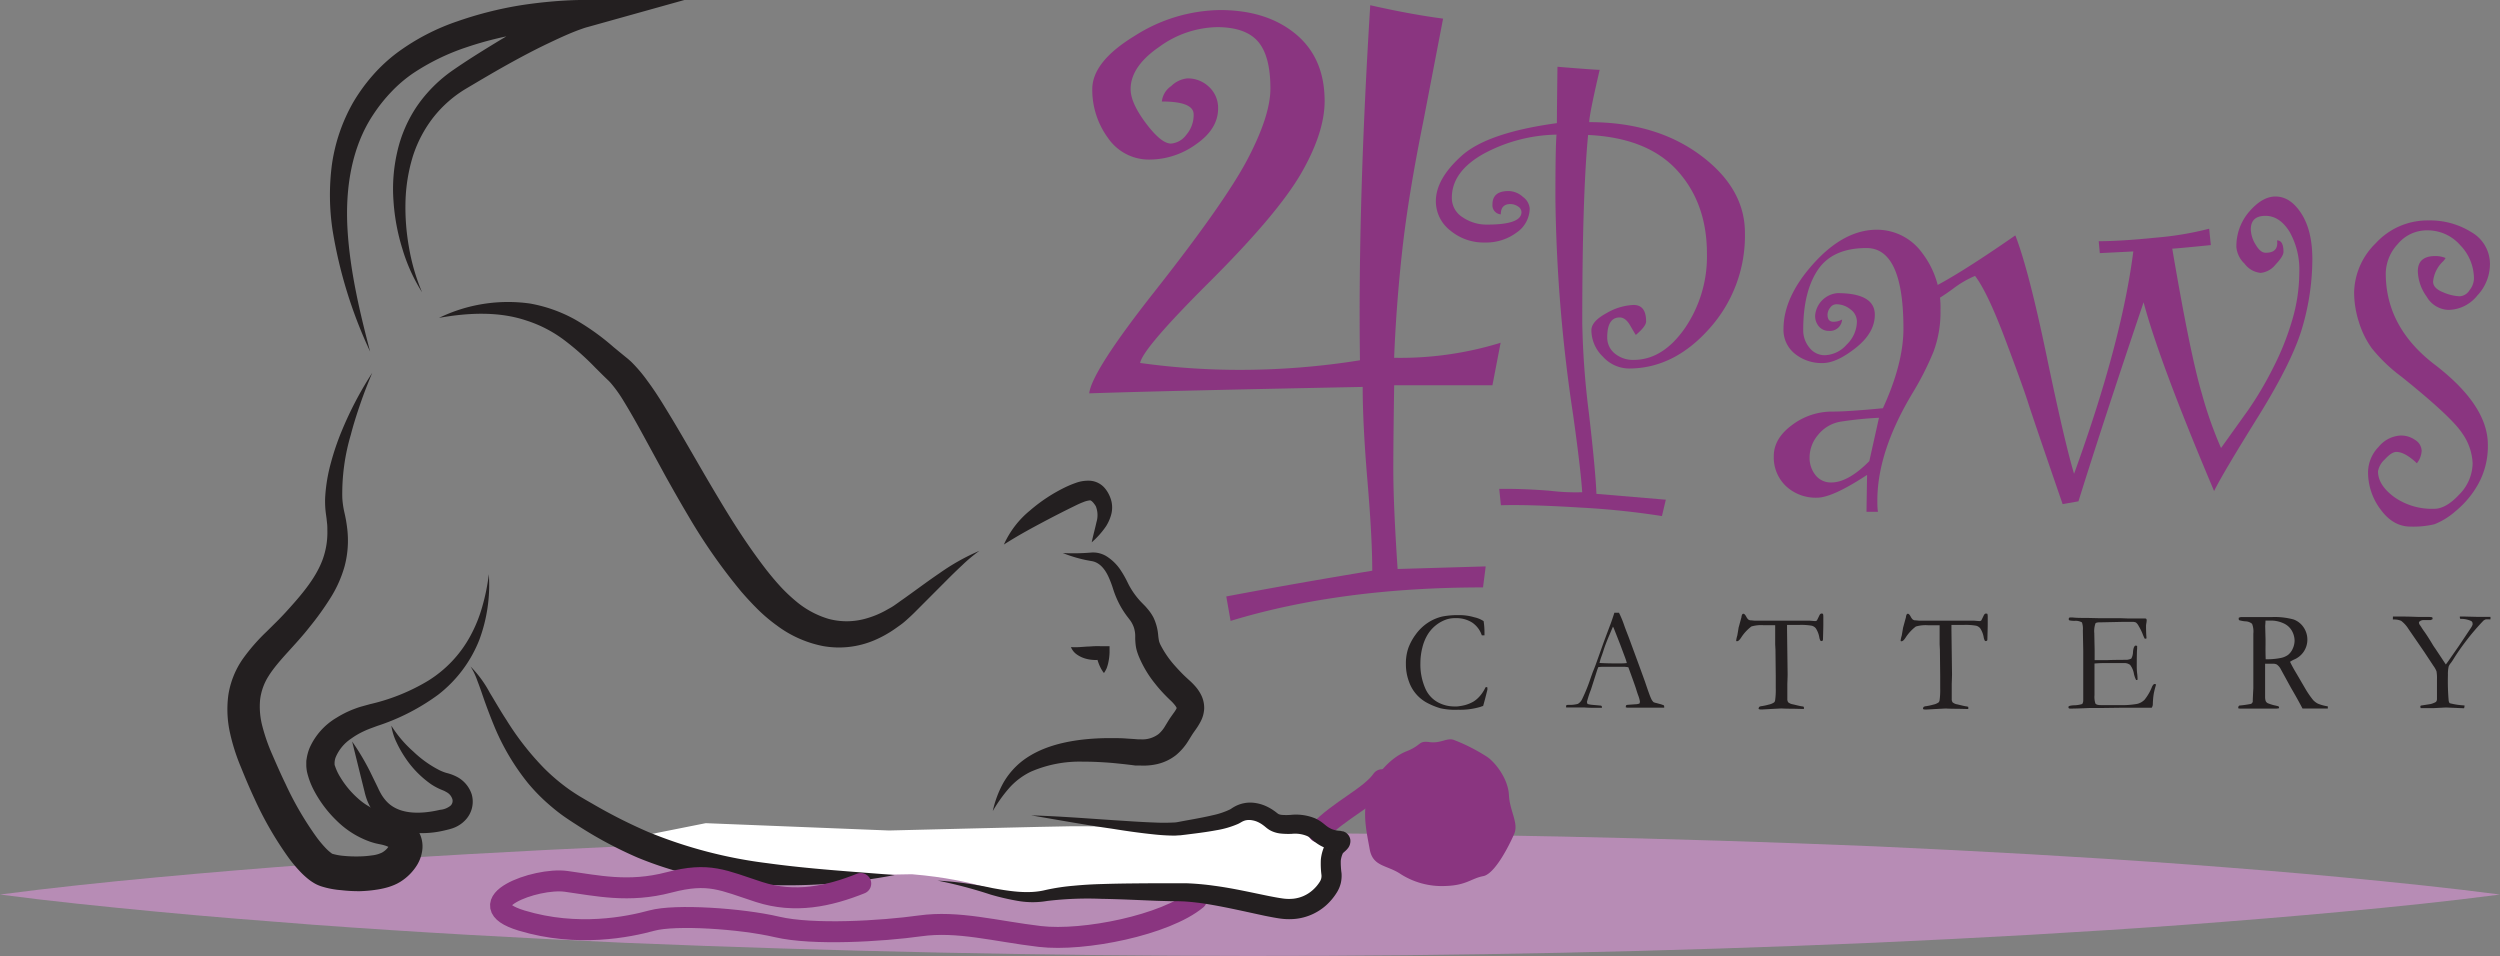 <svg xmlns="http://www.w3.org/2000/svg" viewBox="0 0 522.37 199.75"><rect x="0" y="0" width="522.37" height="199.75" fill="#808080" stroke="none"/><defs><style>.cls-1{fill:#b78cb5;}.cls-2{fill:#fff;}.cls-3{fill:#231f20;}.cls-4{fill:none;stroke:#8a3580;stroke-linecap:round;stroke-linejoin:round;stroke-width:4.38px;}.cls-5{fill:#8a3580;}</style></defs><title>Asset 1</title><g id="Layer_2" data-name="Layer 2"><g id="Mat"><path class="cls-1" d="M522.37,186.91c-10.88,1.43-21.77,2.54-32.65,3.56s-21.77,1.9-32.65,2.72c-21.77,1.6-43.53,2.8-65.3,3.78q-65.3,2.82-130.59,2.77T130.59,197c-21.77-1-43.53-2.18-65.3-3.79-10.88-.83-21.77-1.69-32.65-2.73S10.88,188.35,0,186.91c10.88-1.43,21.77-2.56,32.65-3.58s21.77-1.91,32.65-2.73c21.77-1.61,43.53-2.81,65.3-3.79q65.3-2.82,130.59-2.74t130.59,2.77c21.76,1,43.53,2.18,65.3,3.78,10.88.82,21.77,1.68,32.65,2.72S511.49,185.49,522.37,186.91Z"/><path class="cls-2" d="M132.42,175c9.14,4.72,24.19,8.55,58.11,7.67,14.16,1.18,18.88,4.42,24.19,4.72s11.8-1.18,19.47-1.18,15.34-.3,19.76.88,10.33,3.54,15.93,2.66,7.67-2.07,8.26-4.72,0-4.42.59-6.49-.3-2.66-2.36-4.13-5.9-2.65-8-2.36,3,3.54-2.06.3-8.26-1.77-11.21-.3-10,1.77-13.87,1.18-14.45-.59-17.11-.59-38.35.89-38.35.89L147.46,172Z"/></g><g id="Cat"><path class="cls-3" d="M222.08,115.56a45.7,45.7,0,0,0,6-.11,5.36,5.36,0,0,1,3.45,1,9.87,9.87,0,0,1,2.46,2.44,21.25,21.25,0,0,1,1.62,2.81,16.14,16.14,0,0,0,3.15,4.42l.53.54c.21.23.43.49.62.72A9.57,9.57,0,0,1,241,129a10.57,10.57,0,0,1,1,3.71,12,12,0,0,0,.18,1.25,2.19,2.19,0,0,0,.12.36c.08.21.13.32.23.51a20.61,20.61,0,0,0,3,4.32c.61.68,1.23,1.35,1.9,2q.5.48,1,.93a14.6,14.6,0,0,1,1.33,1.33,8.46,8.46,0,0,1,1.25,1.87,6,6,0,0,1,.6,2.82,6.39,6.39,0,0,1-.74,2.66,13.7,13.7,0,0,1-1,1.63l-.41.58-.17.24-.17.26-.82,1.32a12.11,12.11,0,0,1-2.59,3,10,10,0,0,1-3.77,1.83,12.78,12.78,0,0,1-3.79.33l-.45,0-.18,0h-.14l-.19,0-.75-.1-1.44-.17c-1-.1-1.94-.21-2.91-.29-1.93-.15-3.86-.25-5.78-.24a25.55,25.55,0,0,0-10.93,2.1,14.52,14.52,0,0,0-4.47,3.36,30.31,30.31,0,0,0-3.47,4.86,21.77,21.77,0,0,1,2.15-5.8,15.68,15.68,0,0,1,4.27-4.86c3.59-2.64,8-3.74,12.14-4.25a51.12,51.12,0,0,1,6.3-.33c1,0,2.09,0,3.12.09l1.57.1.76.06h.55a5.61,5.61,0,0,0,3.79-1.11,6.58,6.58,0,0,0,1.33-1.61l.76-1.25.24-.37.26-.38.46-.65a8.8,8.8,0,0,0,.61-.91c.11-.21.1-.25.1-.21s0,0,0-.1a3.51,3.51,0,0,0-.42-.63,8.39,8.39,0,0,0-.77-.83q-.6-.56-1.17-1.15a29.66,29.66,0,0,1-2.17-2.47,23.16,23.16,0,0,1-3.45-5.86c-.1-.27-.23-.63-.31-.9a7.42,7.42,0,0,1-.24-1.1,13.65,13.65,0,0,1-.12-1.75,6,6,0,0,0-.3-2.15,6.34,6.34,0,0,0-.47-1c-.11-.18-.2-.32-.31-.47l-.46-.6a18.54,18.54,0,0,1-1.81-2.83,19.48,19.48,0,0,1-1.24-3,21.26,21.26,0,0,0-1-2.64c-.74-1.61-1.86-3-3.51-3.27A28.26,28.26,0,0,1,222.08,115.56Z"/><path class="cls-3" d="M228.11,113.32c.3-1.48.71-2.89,1-4.24a5,5,0,0,0-.13-3.27,3.5,3.5,0,0,0-.38-.57,3.08,3.08,0,0,0-.48-.52c-.34-.24-.33-.16-.54-.15a5.06,5.06,0,0,0-1.27.36c-.55.21-1.14.48-1.76.79-2.43,1.18-4.93,2.47-7.38,3.78s-4.89,2.66-7.41,4.28a19.45,19.45,0,0,1,5.44-7.1,33.89,33.89,0,0,1,7.47-4.91,21.44,21.44,0,0,1,2.2-.9,7.52,7.52,0,0,1,2.94-.42,4.44,4.44,0,0,1,3.19,1.74,6.52,6.52,0,0,1,.76,1.24,6.72,6.72,0,0,1,.49,1.4,5.68,5.68,0,0,1-.12,2.87,8.89,8.89,0,0,1-1,2.22A17.46,17.46,0,0,1,228.11,113.32Z"/><path class="cls-3" d="M204.65,115.09a32.16,32.16,0,0,0-3.59,3c-1.15,1.07-2.27,2.16-3.37,3.27L191,128.07c-.57.56-1.16,1.1-1.78,1.65a13.09,13.09,0,0,1-1.06.85l-1,.71a23.58,23.58,0,0,1-4.53,2.53A18.88,18.88,0,0,1,172,135a23.74,23.74,0,0,1-9.74-4.35,34.24,34.24,0,0,1-3.94-3.34l-.89-.9-.85-.9c-.58-.62-1.12-1.23-1.66-1.85a117.81,117.81,0,0,1-11.09-15.85c-1.63-2.74-3.19-5.5-4.73-8.25l-4.5-8.25c-1.48-2.73-3-5.43-4.56-7.95A27.15,27.15,0,0,0,127.59,80a9.06,9.06,0,0,0-.66-.67l-.89-.86-1.68-1.67a54.79,54.79,0,0,0-6.71-5.92,26.67,26.67,0,0,0-7.77-3.94c-5.62-1.87-11.95-1.63-18.15-.52a33,33,0,0,1,19-3,30.29,30.29,0,0,1,9.49,3.38,49.71,49.71,0,0,1,8,5.74L130,74l.87.71c.27.21.73.61,1.07.93a31.3,31.3,0,0,1,3.38,4c2,2.69,3.6,5.42,5.25,8.13,3.25,5.44,6.29,10.89,9.48,16.19,1.58,2.66,3.2,5.28,4.88,7.82s3.43,5,5.27,7.38c.46.58.94,1.17,1.4,1.72l.73.85.72.8a33.28,33.28,0,0,0,3.07,2.93,19,19,0,0,0,7,3.85,14.61,14.61,0,0,0,7.87-.08,19.11,19.11,0,0,0,3.92-1.59l1-.56a9,9,0,0,0,.86-.52c.61-.41,1.23-.88,1.87-1.32,2.55-1.8,5.07-3.71,7.7-5.49A45,45,0,0,1,204.65,115.09Z"/><path class="cls-3" d="M88.19,61.07A36.2,36.2,0,0,1,84.08,52,43.17,43.17,0,0,1,82.22,42,34.37,34.37,0,0,1,83,31.76a28,28,0,0,1,4.19-9.67,29.54,29.54,0,0,1,7.56-7.5c2.79-1.93,5.58-3.67,8.44-5.42s5.76-3.41,8.75-5Q114.17,3,116.52,2c.79-.35,1.58-.68,2.41-1l1.26-.46.67-.22c.25-.08.41-.13.82-.23l.58,5.62c-2,0-4.18.16-6.28.36s-4.22.48-6.31.83a72.47,72.47,0,0,0-12.27,3,46.66,46.66,0,0,0-11.07,5.4,28.11,28.11,0,0,0-4.56,3.89A33.23,33.23,0,0,0,78,23.93c-4.54,6.8-5.88,15.41-5.39,23.92S75.1,65,77.34,73.47A96,96,0,0,1,69.5,48.16a49.25,49.25,0,0,1-.17-13.6,36.5,36.5,0,0,1,4.48-13.19,37.17,37.17,0,0,1,4.12-5.68,33.35,33.35,0,0,1,5.25-4.82A46.13,46.13,0,0,1,95.52,4.47a78.19,78.19,0,0,1,13.22-3.36q3.35-.52,6.73-.81c2.27-.19,4.46-.31,6.85-.31L143,0,122.89,5.62l-.38.1-.51.16-1.07.38c-.72.27-1.45.56-2.17.87-1.45.62-2.91,1.31-4.36,2-2.91,1.39-5.78,2.92-8.63,4.51s-5.68,3.28-8.45,4.92a25.07,25.07,0,0,0-6.8,6,26.19,26.19,0,0,0-4.26,8.12A35.41,35.41,0,0,0,84.73,42a47.4,47.4,0,0,0,.72,9.65A42.28,42.28,0,0,0,88.19,61.07Z"/><path class="cls-3" d="M77.78,77.9c-.89,2.12-1.73,4.25-2.47,6.41s-1.44,4.32-2,6.51a43.34,43.34,0,0,0-1.79,13.1,17.91,17.91,0,0,0,.42,3.06l.19.86.18.93c.1.61.19,1.22.26,1.84a21,21,0,0,1-.54,7.61,25.08,25.08,0,0,1-3.1,6.91,59.68,59.68,0,0,1-4.2,5.83c-2.94,3.79-6.52,7-8.56,10.22a11.83,11.83,0,0,0-1.82,5,16,16,0,0,0,.48,5.6,38.65,38.65,0,0,0,2.08,5.93c.87,2,1.78,4.09,2.75,6.08A67.45,67.45,0,0,0,66.2,175a23.79,23.79,0,0,0,1.9,2.26,9.53,9.53,0,0,0,.91.83,3.3,3.3,0,0,0,.31.22h0l-.08,0,0,0,.15.07s-.07,0,0,0a11.9,11.9,0,0,0,2.51.46,26.57,26.57,0,0,0,3,.11,21,21,0,0,0,2.91-.23,6.21,6.21,0,0,0,2-.57A4,4,0,0,0,81.12,177c.13-.19.16-.34.16-.31a.91.91,0,0,0,.12.42c.09.16.15.14,0,0a3,3,0,0,0-.73-.36,8.48,8.48,0,0,0-1.18-.32l-.45-.09-.58-.13c-.36-.09-.71-.2-1.05-.31a18.83,18.83,0,0,1-7-4.36,24.91,24.91,0,0,1-4.74-6.25,16.1,16.1,0,0,1-1.52-4A8.39,8.39,0,0,1,64,160v-.69c0-.12,0-.47.06-.67a9.66,9.66,0,0,1,.63-2.36,13.83,13.83,0,0,1,5.61-6.3,21.24,21.24,0,0,1,3.49-1.76l.45-.17.45-.16c.34-.12.64-.21.93-.29l1.7-.47a41.54,41.54,0,0,0,12.12-4.88,25,25,0,0,0,8.84-9.37,29.39,29.39,0,0,0,2.51-6.2,42.41,42.41,0,0,0,1.35-6.7,32.9,32.9,0,0,1-2,13.75,27,27,0,0,1-8.6,11.44,45,45,0,0,1-12.74,6.52l-1.57.58-.69.28-.35.16-.34.16a16,16,0,0,0-2.54,1.51,8.7,8.7,0,0,0-3.21,3.95,3.81,3.81,0,0,0-.19,1v.4c0-.14,0,0,0-.06h0v0c0,.06,0,.19.08.35a10.64,10.64,0,0,0,1.1,2.35,19,19,0,0,0,3.74,4.49,12.91,12.91,0,0,0,4.67,2.71l.6.16.26.05.39.07a15.17,15.17,0,0,1,2.14.52,9.89,9.89,0,0,1,2.36,1.1,6.78,6.78,0,0,1,2.34,2.51,6.25,6.25,0,0,1,.63,3.76,7.88,7.88,0,0,1-1,2.88,10.8,10.8,0,0,1-3.59,3.64l-.22.13-.36.2c-.22.12-.42.2-.63.3-.41.17-.79.31-1.16.43a17,17,0,0,1-2.11.5,27.93,27.93,0,0,1-3.92.39A31.73,31.73,0,0,1,71.3,186a18.27,18.27,0,0,1-4.23-.82c-.18-.06-.49-.18-.78-.31l-.23-.11-.23-.12-.17-.1a10.09,10.09,0,0,1-1.11-.75,16.59,16.59,0,0,1-1.64-1.47,29.66,29.66,0,0,1-2.54-3,72.67,72.67,0,0,1-7.23-12.51c-1-2.15-1.91-4.3-2.79-6.49a41.36,41.36,0,0,1-2.27-7.08,22.63,22.63,0,0,1-.37-8,18,18,0,0,1,3.1-7.67,40.13,40.13,0,0,1,4.89-5.59l2.41-2.39c.78-.79,1.49-1.55,2.26-2.41,3-3.32,5.77-6.68,7.1-10.42a16.52,16.52,0,0,0,.93-6c0-.52,0-1-.08-1.58l-.08-.77-.11-.83a19.14,19.14,0,0,1-.18-3.77,34.49,34.49,0,0,1,1.19-7.1,53,53,0,0,1,2.26-6.65A74.58,74.58,0,0,1,77.78,77.9Z"/><path class="cls-3" d="M81.77,151.63a24.49,24.49,0,0,0,4.6,5.41,23,23,0,0,0,5.49,3.91,9.34,9.34,0,0,0,1.42.55l.35.09.49.15a9.75,9.75,0,0,1,1.12.46A6.34,6.34,0,0,1,98.57,166a5.57,5.57,0,0,1-1.35,5.37A6.52,6.52,0,0,1,95,172.9c-.2.08-.4.16-.6.22l-.54.16-.95.23a20.06,20.06,0,0,1-8,.31,11.83,11.83,0,0,1-4-1.52,9.84,9.84,0,0,1-3.12-3,10.4,10.4,0,0,1-1-1.88,13,13,0,0,1-.59-1.88L75.32,162l-1.74-7.06a50.41,50.41,0,0,1,3.75,6.3l1.6,3.28a16.22,16.22,0,0,0,.75,1.47,9.07,9.07,0,0,0,.88,1.22c2.53,3,7.09,3,11.39,2a4,4,0,0,0,2.16-.84,1.38,1.38,0,0,0,.44-1.29,2.49,2.49,0,0,0-1.19-1.53l-.52-.29-.87-.36a12.91,12.91,0,0,1-1.84-1,20.82,20.82,0,0,1-5.4-5.49,24.06,24.06,0,0,1-1.86-3.26A12.12,12.12,0,0,1,81.77,151.63Z"/><path class="cls-3" d="M186.94,182.84A118.9,118.9,0,0,1,160,184.9a76,76,0,0,1-26.83-5.73,85.19,85.19,0,0,1-12.13-6.47l-1.43-.92-.73-.48-.71-.48a34.81,34.81,0,0,1-2.85-2.19,38.49,38.49,0,0,1-5-5,48.45,48.45,0,0,1-7.05-11.9q-1.3-3.16-2.39-6.33c-.36-1.06-.73-2.11-1.13-3.14a14.22,14.22,0,0,0-1.43-3,23.47,23.47,0,0,1,4,5.45c1.17,1.92,2.26,3.84,3.47,5.68a58.32,58.32,0,0,0,7.92,10.15,41.2,41.2,0,0,0,4.76,4.08c.83.61,1.72,1.19,2.57,1.72l1.39.82,1.43.82a108.78,108.78,0,0,0,11.56,5.85,96.63,96.63,0,0,0,25,6.54C169.12,181.57,178,182.11,186.94,182.84Z"/><path class="cls-4" d="M179.85,184.61c-6.64,2.66-13.73,4.21-21.26,1.77s-10.41-4.21-18.82-2-15.06.66-21.48-.22-21,4.65-9.3,8.19,22.36,1.33,27.23,0,18.6-.44,26.13,1.33,21.92.89,29.89-.22,15.72,1.11,25,2.21,26.35-2.43,32.77-7.75"/><path class="cls-4" d="M275.5,173.86c4.21-4.52,10.85-7.4,13.28-10.94"/><path class="cls-5" d="M286.93,163.45c1.4-2.33,3.8-5.22,7-6.49s2.37-2.22,4.75-1.9,3.64-.95,5.06-.47a37.89,37.89,0,0,1,7.12,3.64c1.74,1.27,4.27,4.59,4.43,7.91s2.06,5.85,1.11,8.07-4,8.39-6.49,8.86-3.48,1.9-7.75,2.05a16,16,0,0,1-9.81-2.69c-2.85-1.74-5.54-1.42-6.17-5.06S284.08,168.2,286.93,163.45Z"/><path class="cls-3" d="M230.67,140.63a6.22,6.22,0,0,1-.65-1,8.68,8.68,0,0,1-.47-1.05,11.5,11.5,0,0,1-.56-2.13l1.58,1.29a8.2,8.2,0,0,1-1.9.16,7.31,7.31,0,0,1-1.87-.29,5.83,5.83,0,0,1-1.77-.84,3.44,3.44,0,0,1-1.26-1.56,15.78,15.78,0,0,0,1.79,0l1.58-.11c.52,0,1-.06,1.55-.08s1.07,0,1.52,0l1.63,0,0,1.32a11.49,11.49,0,0,1-.28,2.19,8.58,8.58,0,0,1-.33,1.11A6.25,6.25,0,0,1,230.67,140.63Z"/><path class="cls-3" d="M215.45,170.37c5.73.17,11.45.62,17.15,1,2.85.18,5.7.39,8.52.49a40.46,40.46,0,0,0,4.14,0c.33,0,.65-.06.93-.11l1-.19,2.1-.38c1.39-.26,2.78-.52,4.11-.84a16.27,16.27,0,0,0,3.63-1.22l.3-.19.24-.16.34-.2a6.79,6.79,0,0,1,4.22-.81,8.49,8.49,0,0,1,2.63.79,10.24,10.24,0,0,1,1.15.65l.53.37.44.34.21.16s0,0,0,0l.19.08a2.43,2.43,0,0,0,.57.12,12.85,12.85,0,0,0,1.83,0,10.51,10.51,0,0,1,5.15.74,7.75,7.75,0,0,1,1.25.72c.19.14.38.28.56.43l.42.34a5.22,5.22,0,0,0,1.27.76,4.92,4.92,0,0,0,1.51.33c.1,0,.2,0,.44.06l.24.06.14,0,.29.12a2.29,2.29,0,0,1,.31.18,2.33,2.33,0,0,1,.53.54,2.15,2.15,0,0,1,.34.79,2.19,2.19,0,0,1,0,.78,2.29,2.29,0,0,1-.45,1.07l-.23.28-.3.3-.86.77.47-.58a4.86,4.86,0,0,0-.61,1.92,17.12,17.12,0,0,0,.16,2.57,7,7,0,0,1-.15,2.06,6.57,6.57,0,0,1-.85,2,12.31,12.31,0,0,1-2.24,2.67,11.41,11.41,0,0,1-6.43,2.82,13.55,13.55,0,0,1-3.42-.11c-1-.15-2-.35-3-.55-3.83-.82-7.54-1.68-11.25-2.32a52.67,52.67,0,0,0-5.54-.67l-1.37-.05-1.46,0-2.91-.08c-3.87-.15-7.71-.35-11.54-.41a71.12,71.12,0,0,0-11.32.44,18.05,18.05,0,0,1-6.11,0,50.67,50.67,0,0,1-5.74-1.33A95.21,95.21,0,0,0,195.9,184a74.46,74.46,0,0,1,11.51,1.57c3.76.69,7.61,1.26,11.07.39a44.28,44.28,0,0,1,5.91-.89c2-.19,3.91-.3,5.86-.35,3.9-.13,7.78-.14,11.63-.17h2.88l1.43,0c.51,0,1,0,1.53,0a56.29,56.29,0,0,1,6,.53c3.93.52,7.75,1.41,11.48,2.16.93.18,1.85.36,2.72.48a9.15,9.15,0,0,0,2.36.06,7.21,7.21,0,0,0,4-1.79,7.94,7.94,0,0,0,1.49-1.75,2.18,2.18,0,0,0,.34-1.47,18.53,18.53,0,0,1-.12-3.2,9.14,9.14,0,0,1,1.14-3.56l.19-.34.28-.25.75-.66.08-.08-.06.07a1.68,1.68,0,0,0-.33.84,2.15,2.15,0,0,0,0,.71,2.12,2.12,0,0,0,.32.73,2,2,0,0,0,.48.49l.25.15.23.1.08,0,.11,0h-.09a8.83,8.83,0,0,1-5-2.12l-.4-.35a3.52,3.52,0,0,0-.28-.23,3.63,3.63,0,0,0-.59-.37,6.59,6.59,0,0,0-3.25-.47,15.72,15.72,0,0,1-2.46-.08,6.23,6.23,0,0,1-1.51-.4,5.32,5.32,0,0,1-.77-.39l-.4-.28-.21-.17-.4-.33-.34-.25a6.16,6.16,0,0,0-.7-.43,4.73,4.73,0,0,0-1.44-.5,3.6,3.6,0,0,0-1.37,0,3.19,3.19,0,0,0-.64.23l-.13.06-.22.13a6.66,6.66,0,0,1-.63.34,19.13,19.13,0,0,1-4.54,1.32c-1.46.27-2.9.48-4.33.66l-2.14.27-1.09.13c-.42,0-.82.06-1.2.06a43,43,0,0,1-4.43-.27c-2.89-.3-5.73-.71-8.56-1.17C226.72,172.36,221.1,171.32,215.45,170.37Z"/></g><g id="Typography_-_Garamond" data-name="Typography - Garamond"><path class="cls-5" d="M313.55,71.62l-1.71,8.88H291.31q-.18,11.84-.18,17.49,0,7.53.9,20.9l18.39-.54q0,.18-.27,2.24t-.27,2.15q-29.78,0-52.75,7l-.9-5.11q14.71-2.78,30.5-5.38,0-6.9-1-18.75t-1-19.65q-41.27.81-57.14,1.34.54-4.57,13.28-20.79,15.07-19.09,19.83-28.18t4.75-14.74q0-6.81-2.6-9.81t-8.61-3a21.18,21.18,0,0,0-12,4.11q-6,4.11-6,8.85,0,2.86,3.19,7.11T244.66,30a4.36,4.36,0,0,0,3.18-1.79,6.33,6.33,0,0,0,1.57-4.31q0-2.69-6.64-2.69A4.41,4.41,0,0,1,244.7,18a5.65,5.65,0,0,1,3.36-1.62,6.4,6.4,0,0,1,4.58,1.79,5.94,5.94,0,0,1,1.88,4.49q0,4.3-4.62,7.49a16.63,16.63,0,0,1-9.56,3.19,10.35,10.35,0,0,1-8.84-4.53,17,17,0,0,1-3.27-10.18q0-5.74,8.84-11.12A33.92,33.92,0,0,1,254.89,2.1q9.78,0,15.83,5t6.06,14q0,6.56-4.84,15t-19,22.59q-14.18,14.1-14.71,17.15a150,150,0,0,0,21.08,1.44,158.47,158.47,0,0,0,24.85-2q-.45-32.42,2.15-74.19Q294.72,3,301.53,3.89l-4.13,21.47Q294.26,40.9,293,52.3t-1.7,22.46A71.05,71.05,0,0,0,313.55,71.62Z"/><path class="cls-5" d="M332.06,25.52q13.92,0,23.23,6.9t9.31,16.24a29,29,0,0,1-7.43,20Q349.75,77,340.35,77a7.42,7.42,0,0,1-5.42-2.47A7.7,7.7,0,0,1,332.52,69q0-1.86,3.16-3.57a12.17,12.17,0,0,1,5.66-1.71q2.61,0,2.61,3.45,0,1-2.15,2.82-.23-.34-1.19-2t-2.17-1.66q-2.62,0-2.61,4.15a4.23,4.23,0,0,0,1.6,3.4,5.92,5.92,0,0,0,3.91,1.32q6.09,0,10.7-6.61A26.51,26.51,0,0,0,356.66,53q0-10.55-6.21-17.38t-18.62-7.42q-1.22,12.65-1.22,39.21A173.4,173.4,0,0,0,332,86.34q1.39,12,1.57,16.85l14.5,1.22-.81,3.42a165.61,165.61,0,0,0-17-1.77q-10.61-.66-16.65-.49l-.35-3.42q5.16-.06,10.76.41a43.66,43.66,0,0,0,6.58.29q-.35-5.16-1.91-16.24A326.12,326.12,0,0,1,325,41.53q0-10.72.23-13.4a33.25,33.25,0,0,0-15.34,4.06q-6.53,3.71-6.53,9.11a4.73,4.73,0,0,0,2.24,4.09,8.9,8.9,0,0,0,5.15,1.54q7.16,0,7.16-2.61a1.42,1.42,0,0,0-.74-1.19,2.84,2.84,0,0,0-1.58-.49q-2,0-2,2.15a1.89,1.89,0,0,1-1.74-2.09q0-2.78,3.36-2.78a4.54,4.54,0,0,1,3,1.22,3.34,3.34,0,0,1,1.42,2.44,6.19,6.19,0,0,1-2.72,5,10.65,10.65,0,0,1-6.67,2.09,10.82,10.82,0,0,1-7.22-2.52,7.73,7.73,0,0,1-3-6.12q0-4.64,5.39-9.48t19.9-6.82q0-2.32.12-11.78,7.77.64,8.82.64Q332.12,23.72,332.06,25.52Z"/><path class="cls-5" d="M384.9,66.76a2.53,2.53,0,0,1-2.73,2.38,2.69,2.69,0,0,1-2.09-.9,3.37,3.37,0,0,1-.81-2.35,5.13,5.13,0,0,1,4.64-4.64q7.83,0,7.83,4.52,0,3.77-4,6.93t-6.9,3.16a8.87,8.87,0,0,1-5.8-1.94,6.37,6.37,0,0,1-2.38-5.19Q372.66,62,379,55t13.17-7a11.64,11.64,0,0,1,9.46,4.85,18.63,18.63,0,0,1,3.83,11.92A23.57,23.57,0,0,1,404,73.49,61.08,61.08,0,0,1,399.7,82q-7.43,12.3-7.43,22.56c0,.77,0,1.57.12,2.38H390l.12-7.71q-7.25,4.76-10.44,4.76a9.09,9.09,0,0,1-6.5-2.41,8.26,8.26,0,0,1-2.55-6.29q0-3.66,3.8-6.47A13.84,13.84,0,0,1,382.87,86q3.31,0,10.56-.7,4.29-9.34,4.29-16.65,0-16.82-7.72-16.82-7.08,0-10.15,4.54t-3.07,12.53a5.66,5.66,0,0,0,1.31,3.76,4,4,0,0,0,3.22,1.56,6.31,6.31,0,0,0,4.53-2.2A6.8,6.8,0,0,0,388,67.17a3.17,3.17,0,0,0-1.34-2.52,4.61,4.61,0,0,0-3-1.07,1.57,1.57,0,0,0-1.25.71,2.37,2.37,0,0,0-.55,1.47q0,1.47,1.22,1.47A3.58,3.58,0,0,0,384.9,66.76Zm7.71,20.53a78.22,78.22,0,0,0-7.86.79,7.6,7.6,0,0,0-4.81,2.72,7.32,7.32,0,0,0-1.83,4.67,5.8,5.8,0,0,0,1.25,3.83,4.05,4.05,0,0,0,3.28,1.51q3.53,0,7.95-4.46Z"/><path class="cls-5" d="M475.79,50.23q1.33,0,1.34,2.38,0,.93-1.66,2.67a4.55,4.55,0,0,1-3.1,1.74A4.72,4.72,0,0,1,469,55.1a5.48,5.48,0,0,1-1.71-3.42A11,11,0,0,1,470,44.19q2.72-3.13,5.45-3.13,3.13,0,5.42,3.57t2.29,9.54a51,51,0,0,1-2,13.92q-2,7.19-9.38,19.05t-9.15,15.46q-11.43-27-14.73-39.44Q439.51,88,434.29,104.75l-3.31.58q-6.1-17.71-7.24-21.28t-4.82-13.33q-3.69-9.76-6.24-13.07a21.12,21.12,0,0,0-4.58,2.67,45.78,45.78,0,0,1-4.23,2.78,8.25,8.25,0,0,1-1.45-2.32q6-2.78,18.68-11.6,2.79,7.19,6.54,25.2T433.37,99q9.94-27.38,12.38-46.46l-7,.35-.23-2.49q4.64,0,12-.75a66.53,66.53,0,0,0,11.08-1.86l.35,3.42q-6.32.64-8.06.75,3.76,22.16,6.19,30.31a83,83,0,0,0,4,11.34l5.69-7.95A73.29,73.29,0,0,0,475,76.79a56.56,56.56,0,0,0,3.92-9.8,35.13,35.13,0,0,0,1.51-10,16,16,0,0,0-2.06-8.61q-2.06-3.27-5-3.28-3.07,0-3.07,2.84a6.44,6.44,0,0,0,1,3.16q1,1.71,2.09,1.71Q476.14,52.84,475.79,50.23Z"/><path class="cls-5" d="M505,96.8q-2.49-2.37-4.29-2.37c-.66,0-1.46.52-2.41,1.56a4.4,4.4,0,0,0-1.42,2.5q0,2.84,3.33,5.33a13.71,13.71,0,0,0,8.44,2.49q2.44,0,5.22-3a9.43,9.43,0,0,0,2.78-6.5,11.7,11.7,0,0,0-2.23-6.35q-2.23-3.39-12.62-11.74a33.64,33.64,0,0,1-6.21-5.94,18.83,18.83,0,0,1-2.7-5.48,20.54,20.54,0,0,1-1-6.15,14.75,14.75,0,0,1,4.52-10.33,14.64,14.64,0,0,1,11-4.76,16.28,16.28,0,0,1,9,2.46,7.65,7.65,0,0,1,3.86,6.76,9.59,9.59,0,0,1-2.64,6.47,7.85,7.85,0,0,1-6,3A5.42,5.42,0,0,1,507.06,62a9.54,9.54,0,0,1-1.86-5.31q0-3.19,3.65-3.19a5.6,5.6,0,0,1,2.15.41,4,4,0,0,1-.52.7,6.66,6.66,0,0,0-2.09,4.23c0,.93.69,1.67,2.09,2.23a9.7,9.7,0,0,0,3.48.84A2.6,2.6,0,0,0,516,60.64a4.07,4.07,0,0,0,.93-2.41,10.09,10.09,0,0,0-2.87-7,9.05,9.05,0,0,0-6.87-3.1A7.89,7.89,0,0,0,501,51a9.18,9.18,0,0,0-2.5,6.12q0,11.31,10.33,19.14,11,8.47,11,16.65a16.26,16.26,0,0,1-2,8.21,19.66,19.66,0,0,1-4.75,5.69,15,15,0,0,1-4.41,2.73,18.89,18.89,0,0,1-5,.49q-3.65,0-6.26-3.59a12.89,12.89,0,0,1-2.61-7.72,7.67,7.67,0,0,1,2.2-5.34,6.37,6.37,0,0,1,4.64-2.38,5.13,5.13,0,0,1,3,.93A2.76,2.76,0,0,1,506,94.2,4.58,4.58,0,0,1,505,96.8Z"/><path class="cls-3" d="M310,129.78a15.27,15.27,0,0,1,.18,2.33q0,.24,0,.64a1.59,1.59,0,0,1-.31,0l-.25,0a5.2,5.2,0,0,0-2-2.66,6.15,6.15,0,0,0-3.47-.93,5.88,5.88,0,0,0-1.85.25,7.48,7.48,0,0,0-4,3.19,9.63,9.63,0,0,0-1.1,2.71,13.05,13.05,0,0,0-.41,3.25,12.39,12.39,0,0,0,1,5.23,6,6,0,0,0,2.63,2.94,7.16,7.16,0,0,0,3.37.88h.69a11.23,11.23,0,0,0,1.61-.28,7.5,7.5,0,0,0,1.78-.73,5.89,5.89,0,0,0,1.37-1.19,7.42,7.42,0,0,0,1.15-1.79l.18-.06a.51.51,0,0,1,.22.09q0,.36,0,.46-.62,2.5-.9,3.42c-.16,0-.35.1-.59.18a14.81,14.81,0,0,1-4.63.59A14.29,14.29,0,0,1,301,148a14.52,14.52,0,0,1-2.53-1,8,8,0,0,1-4.07-4.58,10.42,10.42,0,0,1-.64-3.69,9.85,9.85,0,0,1,.5-3.3,11.41,11.41,0,0,1,1.55-2.86,9.81,9.81,0,0,1,2.48-2.41,9.34,9.34,0,0,1,3.17-1.36,17.41,17.41,0,0,1,3.47-.27,10.66,10.66,0,0,1,3.09.44A5.93,5.93,0,0,1,310,129.78Z"/><path class="cls-3" d="M327.25,147.4a.77.77,0,0,1,.37-.12H328l.35,0a6,6,0,0,0,1.35-.21,2.27,2.27,0,0,0,.89-1,35.3,35.3,0,0,0,1.73-4.27q.46-1.32.58-1.6.37-.89.71-1.86l1.39-3.89q.33-.92,1.57-4.2.31-.83.75-2.22l.44,0h.52a20.44,20.44,0,0,1,1.12,2.71q.27.77.87,2.29l2.24,6.08,1.2,3.3q.94,2.81,1.24,3.45a2.53,2.53,0,0,0,.55.85,2.26,2.26,0,0,0,.56.18l.67.18a5.76,5.76,0,0,1,.94.32.76.76,0,0,1,.06.25,1,1,0,0,1,0,.22H347l-2.66,0-1.48,0-1.79,0-.36,0-.32,0H340a.7.7,0,0,1-.3-.09,1.07,1.07,0,0,1,.08-.4,1,1,0,0,1,.32-.1l1.55-.11a2.75,2.75,0,0,0,.92-.16,1.51,1.51,0,0,0,.09-.4,6.5,6.5,0,0,0-.39-1.38c-.18-.49-.33-1-.46-1.41s-.66-1.91-1.57-4.39a6.52,6.52,0,0,0-1.07-.1l-3.16,0-.93,0a9.71,9.71,0,0,0-1.11.07c-.13.3-.21.51-.25.64l-1.3,4.07a20.48,20.48,0,0,0-.83,2.56,1.33,1.33,0,0,0,.13.44,6,6,0,0,0,.83.16l2,.18c.11.09.16.17.16.24a.75.75,0,0,1,0,.22l-1,0c-.79,0-1.71,0-2.75-.08l-1,0-1.08,0-.72,0c-.24,0-.54,0-.92,0v-.09A1,1,0,0,1,327.25,147.4Zm7.06-8.87q1.58.09,3.61.09c.77,0,1.44,0,2-.08a10,10,0,0,0-.34-1.08l-1.06-2.84-1.34-3.41-.15-.27c-.06.12-.28.63-.65,1.52q-1,2.31-1.37,3.59c-.13.39-.26.77-.4,1.15a7.74,7.74,0,0,0-.26.8,2.61,2.61,0,0,1-.15.47Z"/><path class="cls-3" d="M363.27,131.17l.61-2.23a1.23,1.23,0,0,1,.16-.57.3.3,0,0,1,.24-.13c.18,0,.38.21.61.63a2,2,0,0,0,.42.58,1,1,0,0,0,.47.17l.15,0,.63.06,3.49,0,4.13,0h1.21l2.29,0,.37,0c.67.06,1.08.09,1.24.09a.46.46,0,0,0,.36-.15s.19-.36.49-1c.13-.28.28-.42.47-.42a1.05,1.05,0,0,1,.3.06,2.22,2.22,0,0,1,.07.53l0,.59,0,1.25q0,.45-.07,2.93a.7.7,0,0,1-.06.29.56.56,0,0,1-.28.1.26.26,0,0,1-.21-.11,2.25,2.25,0,0,1-.22-.68,5,5,0,0,0-.74-1.89,1.65,1.65,0,0,0-.85-.53,12.83,12.83,0,0,0-2.65-.16h-2.5q0,.59,0,1.08l.12,9.19q0,.55-.06,2.07V146a1.21,1.21,0,0,0,.18.74,2,2,0,0,0,1,.43c.91.22,1.51.37,1.82.41a1.36,1.36,0,0,1,.46.12v.44l-2.1-.05q-1.73,0-2.6-.06l-2.16.11-1.58.09a6.21,6.21,0,0,1-.81,0l-.21-.09a.7.7,0,0,1,.13-.44,1.19,1.19,0,0,1,.54-.16,11.92,11.92,0,0,0,1.46-.32,3,3,0,0,0,1.11-.46.78.78,0,0,0,.21-.44,15.58,15.58,0,0,0,.13-2.56v-2.51l-.06-5.48-.06-1.18v-3.95h-2.38a7.26,7.26,0,0,0-2.59.26,9.13,9.13,0,0,0-2.16,2.35q-.48.73-.83.73l-.13,0a.3.3,0,0,1-.06-.16,6.94,6.94,0,0,1,.24-1.06Q363.22,131.57,363.27,131.17Z"/><path class="cls-3" d="M397.64,131.17l.61-2.23a1.25,1.25,0,0,1,.16-.57.3.3,0,0,1,.24-.13q.27,0,.6.63a2,2,0,0,0,.42.58,1,1,0,0,0,.47.17l.15,0,.64.06,3.49,0,4.12,0h1.21l2.29,0,.37,0c.67.06,1.08.09,1.24.09a.46.46,0,0,0,.35-.15s.19-.36.49-1c.13-.28.29-.42.47-.42a1.05,1.05,0,0,1,.3.06,2.17,2.17,0,0,1,.07.53l0,.59,0,1.25q0,.45-.07,2.93a.72.72,0,0,1-.06.29.56.56,0,0,1-.28.1.26.26,0,0,1-.21-.11,2.31,2.31,0,0,1-.22-.68,4.92,4.92,0,0,0-.74-1.89,1.64,1.64,0,0,0-.85-.53,12.86,12.86,0,0,0-2.65-.16h-2.5q0,.59,0,1.08l.12,9.19q0,.55-.06,2.07l0,2,0,1.09a1.21,1.21,0,0,0,.18.74,2.05,2.05,0,0,0,1,.43c.91.22,1.51.37,1.82.41a1.35,1.35,0,0,1,.46.12v.44l-2.1-.05q-1.73,0-2.6-.06l-2.16.11-1.58.09a6.23,6.23,0,0,1-.81,0l-.21-.09a.72.72,0,0,1,.13-.44,1.22,1.22,0,0,1,.55-.16,11.9,11.9,0,0,0,1.46-.32,3.06,3.06,0,0,0,1.11-.46.79.79,0,0,0,.21-.44,15.59,15.59,0,0,0,.13-2.56v-2.51l-.06-5.48-.06-1.18,0-3.95h-2.38a7.26,7.26,0,0,0-2.59.26,9.18,9.18,0,0,0-2.16,2.35c-.32.49-.59.73-.83.73l-.13,0a.31.31,0,0,1-.06-.16,6.94,6.94,0,0,1,.24-1.06Q397.58,131.57,397.64,131.17Z"/><path class="cls-3" d="M432.2,147.65a.75.75,0,0,1,.25-.16,4.55,4.55,0,0,1,.86-.12,6.07,6.07,0,0,0,1.77-.27,1.44,1.44,0,0,0,.21-.83v-4.8l0-1.78,0-3.72-.08-4.22a4.19,4.19,0,0,0-.19-1.7,2.73,2.73,0,0,0-1.58-.32,7.35,7.35,0,0,1-1-.09.31.31,0,0,1-.19-.27.7.7,0,0,1,.08-.28.51.51,0,0,1,.24-.07h.5c.58.06,1.18.09,1.8.09l1.09,0,2.6.06c1.3,0,2.32,0,3,0l1.48,0,1.68.06h2.1l.25,0,1.23,0,.15.07a.85.85,0,0,1,.1.25,4.63,4.63,0,0,1-.07.64,4.85,4.85,0,0,0-.07.53q0,1.54.1,2.6a.14.14,0,0,1-.09.12.85.85,0,0,1-.29,0,7.7,7.7,0,0,1-.44-1,11.5,11.5,0,0,0-.82-1.64,2.25,2.25,0,0,0-.58-.74,2,2,0,0,0-.86-.12l-1.35,0h-.64l-4.22.09h-.37c-.54,0-.87.07-1,.21a4.85,4.85,0,0,0-.25,2.08q0,.18.07,3.55v2.06a1.35,1.35,0,0,0,.35,0h1l1,0,.31,0q1.6-.06,4.11-.06c.52-.09.83-.19.92-.31a3.08,3.08,0,0,0,.33-1.39q.11-1.12.5-1.27a.86.86,0,0,1,.36.07,1,1,0,0,1,0,.22c0,.07,0,.18,0,.34q-.07.55-.08,3.43c0,.51,0,1.09.08,1.72s.08,1,.08,1a1.94,1.94,0,0,1,0,.35.5.5,0,0,1-.19.06h-.1a5.52,5.52,0,0,1-.46-1.29,4.12,4.12,0,0,0-.8-1.87,2,2,0,0,0-1.37-.38l-.75,0-1.63,0h-1a25.36,25.36,0,0,0-2.69.09v6.61a4.49,4.49,0,0,0,.19,1.75c.17.22.53.33,1.09.33h.9l.92,0,2,0a18.53,18.53,0,0,0,3.8-.25,3.25,3.25,0,0,0,1.56-.87,10.33,10.33,0,0,0,1.55-2.68q.28-.61.56-.61a.51.51,0,0,1,.3.12,16.86,16.86,0,0,0-.49,1.92,16.46,16.46,0,0,0-.19,2.11,1.35,1.35,0,0,1-.24.81h-.33l-4.16,0h-1.86l-4.44.06H436.5q-2.66.12-3.92.12a.47.47,0,0,1-.3-.07.28.28,0,0,1-.08-.22Z"/><path class="cls-3" d="M467.93,147.42a21,21,0,0,0,2.43-.35.79.79,0,0,0,.35-.44v-.16q0-.37.12-2.67,0-.65,0-1.27l0-1.76,0-2,0-3.71,0-2.66a4.39,4.39,0,0,0-.26-2.05,2.21,2.21,0,0,0-1.41-.52,6.82,6.82,0,0,1-1.26-.23.26.26,0,0,1-.12-.24,1.12,1.12,0,0,1,0-.27,1.18,1.18,0,0,1,.68-.15l.41,0a6,6,0,0,1,.63,0h1.21l3.89,0a15.08,15.08,0,0,1,4.62.49,4.27,4.27,0,0,1,2.11,1.65,4.55,4.55,0,0,1,.79,2.6,4.5,4.5,0,0,1-2.85,4.16,7.71,7.71,0,0,0-.77.44q.5,1.06,1.4,2.55l1.88,3.22a18.42,18.42,0,0,0,1.55,2.23,3.56,3.56,0,0,0,1,.75,8.87,8.87,0,0,0,2.06.56,2.28,2.28,0,0,1,0,.24,1.9,1.9,0,0,1,0,.22q-2,0-4.75,0l-.53,0q-1.05-2-2.47-4.43l-2.19-4a2.68,2.68,0,0,0-.73-.78,1.63,1.63,0,0,0-.76-.15h-1.67c0,.31,0,1,0,1.94v5.06a2.69,2.69,0,0,0,.12.78,1,1,0,0,0,.41.45,8.78,8.78,0,0,0,1.66.51l.61.15a.63.63,0,0,1,.12.4,3.39,3.39,0,0,1-.56.08c-.89,0-1.51,0-1.87,0l-.46,0-2,0h-2l-1.34,0-.3-.06,0-.15A.46.46,0,0,1,467.93,147.42Zm5.49-9.67.59,0a14,14,0,0,0,2.45-.25,4,4,0,0,0,1.58-.63,3.28,3.28,0,0,0,1-1.29,4.07,4.07,0,0,0,.41-1.77,4.32,4.32,0,0,0-.64-2.13,3.72,3.72,0,0,0-1.65-1.43,6.22,6.22,0,0,0-2.79-.58c-.27,0-.61,0-1,0,0,.51-.06.9-.06,1.18l.07,2.76v1.14Q473.35,136,473.41,137.75Z"/><path class="cls-3" d="M500,128.83h.71l1.69,0c1.34,0,2.45.08,3.34.08l1.73,0a4,4,0,0,1,.71.06.37.37,0,0,1,.1.25v.16l-.37.18h-.16l-.83,0-.43,0a1.39,1.39,0,0,0-.82.22.44.44,0,0,0-.24.34.94.94,0,0,0,.21.49l.24.35c.2.33.46.72.79,1.17q.69,1,1.48,2.31c.21.36.42.7.65,1l2.25,3.4c.15-.19.35-.46.61-.83l2.13-3.06,2.46-3.69a2.92,2.92,0,0,0,.39-.74,1.1,1.1,0,0,0,0-.25.58.58,0,0,0-.28-.5,4.93,4.93,0,0,0-2-.46l-.28,0a.62.62,0,0,1-.1-.3,1.23,1.23,0,0,1,0-.19h.77l2.78.07,2.23,0,.62,0,0,.52a1.66,1.66,0,0,1-.33,0l-.35,0-.28,0a2,2,0,0,0-.49.25,48.9,48.9,0,0,0-3.7,4.33q-1.52,2-2.57,3.71c-.23.37-.41.63-.55.81a2.92,2.92,0,0,0-.46.74,6.91,6.91,0,0,0-.16,1.75,47.08,47.08,0,0,0,.16,5.44c.06.28.14.44.24.5a15.4,15.4,0,0,0,3.06.46v.17a1.09,1.09,0,0,1-.1.42l-3.79-.16-2.53.13h-2.73a.81.81,0,0,1-.06-.24.78.78,0,0,1,0-.21.44.44,0,0,1,.21-.1l1.92-.3a4.58,4.58,0,0,0,1.11-.44.91.91,0,0,0,.22-.55q0-.27,0-4.11a8.68,8.68,0,0,0-.1-1.75,5.27,5.27,0,0,0-.63-1.12l-1.94-2.94-3.3-4.8a6.37,6.37,0,0,0-1.5-1.67,3.69,3.69,0,0,0-1.4-.29l-.35,0Z"/></g></g></svg>